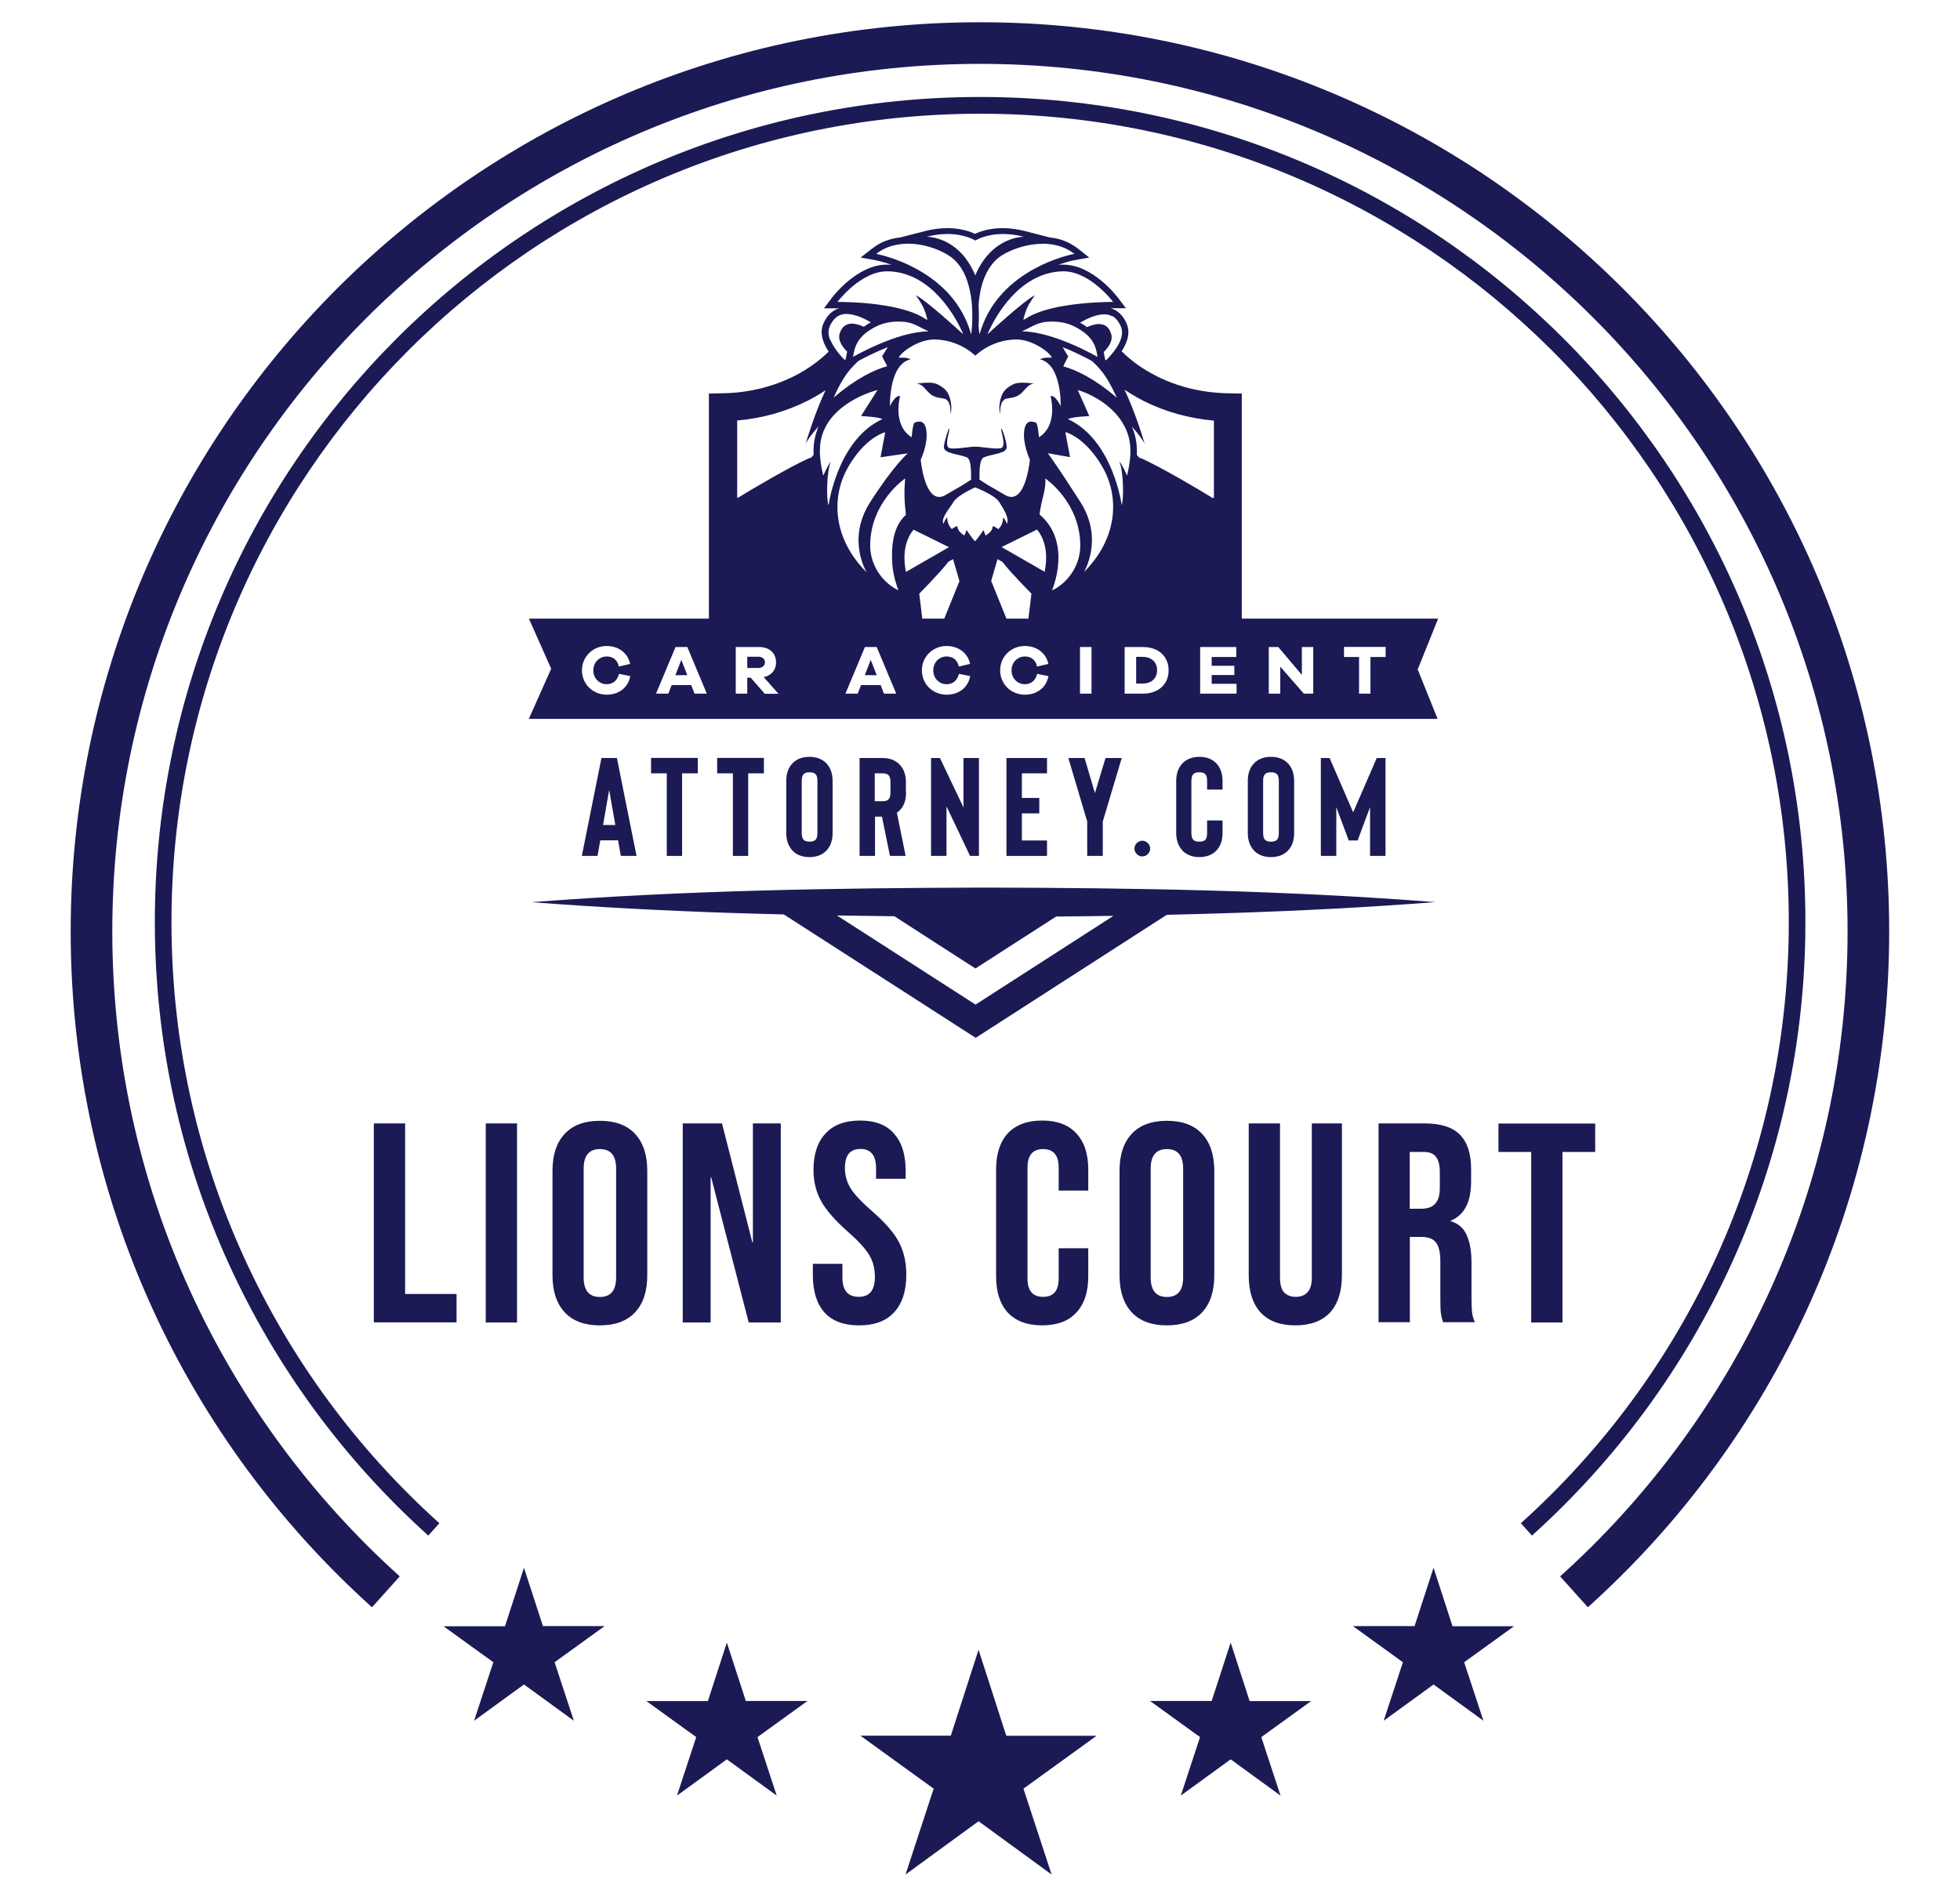 <?xml version="1.0" encoding="UTF-8"?>
<svg id="Layer_1" xmlns="http://www.w3.org/2000/svg" width="149.74" height="144.93" version="1.1" viewBox="0 0 149.74 144.93">
  <!-- Generator: Adobe Illustrator 29.3.1, SVG Export Plug-In . SVG Version: 2.1.0 Build 151)  -->
  <path d="M28.56,85.84h2.39v13.03h3.93v2.17h-6.32v-15.21Z" fill="#1b1a55"/>
  <path d="M37.11,85.84h2.39v15.21h-2.39v-15.21Z" fill="#1b1a55"/>
  <path d="M45.83,101.27c-1.17,0-2.07-.33-2.69-1-.62-.67-.93-1.61-.93-2.82v-7.99c0-1.22.31-2.16.93-2.82.62-.67,1.52-1,2.69-1s2.07.33,2.69,1,.93,1.61.93,2.82v7.99c0,1.22-.31,2.16-.93,2.82-.62.67-1.52,1-2.69,1ZM45.83,99.1c.83,0,1.24-.5,1.24-1.5v-8.3c0-1-.41-1.5-1.24-1.5s-1.24.5-1.24,1.5v8.3c0,1,.41,1.5,1.24,1.5Z" fill="#1b1a55"/>
  <path d="M52.16,85.84h3l2.32,9.1h.04v-9.1h2.13v15.21h-2.45l-2.87-11.1h-.04v11.1h-2.13v-15.21Z" fill="#1b1a55"/>
  <path d="M65.62,101.27c-1.16,0-2.03-.33-2.63-.98-.59-.67-.89-1.62-.89-2.85v-.87h2.26v1.04c0,.98.41,1.48,1.24,1.48.41,0,.71-.12.91-.35.22-.25.33-.64.33-1.17,0-.64-.14-1.19-.43-1.67-.29-.49-.83-1.08-1.61-1.76-.98-.87-1.67-1.65-2.06-2.35-.39-.71-.59-1.51-.59-2.39,0-1.2.3-2.13.91-2.78.61-.67,1.49-1,2.65-1s2.01.33,2.59,1c.59.65.89,1.59.89,2.82v.63h-2.26v-.78c0-.52-.1-.9-.3-1.13-.2-.25-.5-.37-.89-.37-.8,0-1.19.48-1.19,1.46,0,.55.14,1.06.43,1.54.3.48.85,1.06,1.63,1.74,1,.87,1.69,1.66,2.06,2.37.38.71.57,1.54.57,2.5,0,1.25-.31,2.2-.93,2.87-.61.67-1.5,1-2.67,1Z" fill="#1b1a55"/>
  <path d="M79.62,101.27c-1.14,0-2.02-.33-2.63-.98-.59-.65-.89-1.57-.89-2.76v-8.17c0-1.19.3-2.11.89-2.76.61-.65,1.48-.98,2.63-.98s2.01.33,2.61.98c.61.65.91,1.57.91,2.76v1.61h-2.26v-1.76c0-.94-.4-1.41-1.19-1.41s-1.19.47-1.19,1.41v8.49c0,.93.4,1.39,1.19,1.39s1.19-.46,1.19-1.39v-2.32h2.26v2.15c0,1.19-.3,2.11-.91,2.76-.59.65-1.46.98-2.61.98Z" fill="#1b1a55"/>
  <path d="M89.15,101.27c-1.17,0-2.07-.33-2.69-1-.62-.67-.93-1.61-.93-2.82v-7.99c0-1.22.31-2.16.93-2.82.62-.67,1.52-1,2.69-1s2.07.33,2.69,1c.62.67.93,1.61.93,2.82v7.99c0,1.22-.31,2.16-.93,2.82-.62.67-1.52,1-2.69,1ZM89.15,99.1c.83,0,1.24-.5,1.24-1.5v-8.3c0-1-.41-1.5-1.24-1.5s-1.24.5-1.24,1.5v8.3c0,1,.41,1.5,1.24,1.5Z" fill="#1b1a55"/>
  <path d="M98.96,101.27c-1.16,0-2.04-.33-2.65-.98-.61-.67-.91-1.62-.91-2.85v-11.6h2.39v11.77c0,.52.1.9.3,1.13.22.23.52.35.91.35s.69-.12.89-.35c.22-.23.33-.61.33-1.13v-11.77h2.3v11.6c0,1.23-.3,2.18-.91,2.85-.61.65-1.49.98-2.65.98Z" fill="#1b1a55"/>
  <path d="M105.31,85.84h3.54c1.23,0,2.13.29,2.69.87.56.56.85,1.44.85,2.63v.93c0,1.58-.52,2.58-1.56,3v.04c.58.17.99.53,1.22,1.06.25.54.37,1.25.37,2.15v2.67c0,.43.01.79.04,1.06.03.26.1.52.22.78h-2.43c-.09-.25-.14-.48-.17-.7-.03-.22-.04-.61-.04-1.17v-2.78c0-.7-.12-1.18-.35-1.46-.22-.28-.6-.41-1.15-.41h-.83v6.52h-2.39v-15.21ZM108.57,92.36c.48,0,.83-.12,1.06-.37.25-.25.37-.66.37-1.24v-1.17c0-.55-.1-.95-.3-1.19-.19-.25-.49-.37-.91-.37h-1.09v4.34h.87Z" fill="#1b1a55"/>
  <path d="M116.98,88.02h-2.5v-2.17h7.39v2.17h-2.5v13.03h-2.39v-13.03Z" fill="#1b1a55"/>
  <path d="M74.87,4.88C38.26,4.88,8.58,34.56,8.58,71.16c0,19.57,8.48,37.15,21.96,49.29l-2.12,2.36c-14.13-12.71-23.02-31.14-23.02-51.65C5.41,32.8,36.51,1.7,74.87,1.7s69.46,31.1,69.46,69.46c0,20.51-8.89,38.94-23.02,51.65l-2.12-2.36c13.49-12.14,21.96-29.72,21.96-49.29,0-36.61-29.68-66.28-66.29-66.28Z" fill="#1b1a55" fill-rule="evenodd"/>
  <path d="M74.87,8.69c-34.12,0-61.77,27.66-61.77,61.77,0,18.24,7.9,34.63,20.47,45.93l-.85.94c-12.82-11.54-20.89-28.27-20.89-46.88,0-34.82,28.23-63.04,63.05-63.04s63.05,28.23,63.05,63.04c0,18.61-8.07,35.34-20.89,46.88l-.85-.94c12.57-11.31,20.47-27.7,20.47-45.93,0-34.12-27.66-61.77-61.77-61.77Z" fill="#1b1a55" fill-rule="evenodd"/>
  <path d="M83.79,132.62l-5.6,4.05,2.15,6.56-5.58-4.07-5.58,4.07,2.15-6.56-5.6-4.05h6.91s2.12-6.56,2.12-6.56l2.12,6.57h6.91Z" fill="#1b1a55" fill-rule="evenodd"/>
  <path d="M100.18,129.97l-3.82,2.76,1.47,4.47-3.81-2.77-3.81,2.77,1.47-4.47-3.82-2.76h4.71s1.45-4.46,1.45-4.46l1.45,4.47h4.71Z" fill="#1b1a55" fill-rule="evenodd"/>
  <path d="M49.37,129.97l3.82,2.76-1.47,4.47,3.81-2.77,3.81,2.77-1.47-4.47,3.82-2.76h-4.71s-1.45-4.46-1.45-4.46l-1.45,4.47h-4.71Z" fill="#1b1a55" fill-rule="evenodd"/>
  <path d="M115.68,124.25l-3.82,2.76,1.47,4.47-3.81-2.77-3.81,2.77,1.47-4.47-3.82-2.76h4.71s1.45-4.46,1.45-4.46l1.45,4.47h4.71Z" fill="#1b1a55" fill-rule="evenodd"/>
  <path d="M33.87,124.25l3.82,2.76-1.47,4.47,3.81-2.77,3.81,2.77-1.47-4.47,3.82-2.76h-4.71s-1.45-4.46-1.45-4.46l-1.45,4.47h-4.71Z" fill="#1b1a55" fill-rule="evenodd"/>
  <path d="M46.54,60.36l.47,2.68h-.94l.47-2.68ZM47.22,64.21l.21,1.19h1.2l-1.5-7.48h-1.18l-1.5,7.48h1.2l.21-1.19h1.35Z" fill="#1b1a55"/>
  <path d="M52.11,65.4v-6.31h1.2v-1.18h-3.57v1.18h1.2v6.31h1.18Z" fill="#1b1a55"/>
  <path d="M57.16,65.4v-6.31h1.2v-1.18h-3.57v1.18h1.2v6.31h1.18Z" fill="#1b1a55"/>
  <path d="M61.25,63.65v-3.98c0-.26.05-.43.16-.53.09-.09.24-.13.44-.13s.35.04.44.13c.11.09.16.27.16.53v3.98c0,.26-.05.44-.16.53-.09.09-.23.13-.44.13s-.35-.04-.44-.13c-.11-.1-.16-.28-.16-.53ZM63.08,65.05c.36-.34.53-.81.53-1.4v-3.98c0-.59-.18-1.06-.53-1.4-.31-.29-.73-.44-1.24-.44s-.93.15-1.24.44c-.36.34-.53.81-.53,1.4v3.98c0,.59.18,1.06.53,1.4.31.29.73.44,1.24.44s.93-.15,1.24-.44Z" fill="#1b1a55"/>
  <path d="M68.03,60.56c0,.26-.05.43-.16.53-.09.09-.24.13-.44.13h-.6v-2.13h.6c.2,0,.35.04.44.13.11.11.16.28.16.53v.8ZM69.21,60.56v-.8c0-.6-.18-1.06-.53-1.39-.32-.3-.73-.45-1.24-.45h-1.77v7.48h1.18v-3h.53l.61,3h1.2l-.67-3.3c.06-.04.12-.09.17-.14.36-.33.53-.79.53-1.4Z" fill="#1b1a55"/>
  <path d="M74.11,65.4h.68v-7.48h-1.18v3.78l-1.8-3.78h-.68v7.48h1.18v-3.79l1.8,3.79Z" fill="#1b1a55"/>
  <path d="M79.99,59.1v-1.18h-3.1v7.48h3.1v-1.18h-1.92v-2.07h1.33v-1.18h-1.33v-1.88h1.92Z" fill="#1b1a55"/>
  <path d="M84.25,65.4v-2.63l1.45-4.85h-1.24l-.81,2.68-.79-2.68h-1.24l1.44,4.85v2.63h1.19Z" fill="#1b1a55"/>
  <path d="M87.69,65.26c.12-.12.18-.26.18-.42s-.06-.3-.18-.42c-.12-.12-.26-.18-.42-.18s-.3.06-.42.18c-.12.12-.18.26-.18.42s.06.3.18.42c.12.12.26.18.42.18s.3-.06.42-.18Z" fill="#1b1a55"/>
  <path d="M93.4,60.33v-.66c0-.59-.18-1.06-.53-1.4-.31-.29-.73-.44-1.24-.44s-.91.15-1.24.44c-.36.36-.53.82-.53,1.4v3.98c0,.58.18,1.04.53,1.4.33.29.74.44,1.24.44s.93-.15,1.24-.44c.36-.34.53-.81.53-1.4v-.96h-1.18v.96c0,.26-.05.44-.15.53-.09.09-.24.13-.45.13s-.35-.04-.44-.13c-.11-.1-.16-.28-.16-.53v-3.98c0-.26.05-.43.16-.53.09-.09.24-.13.44-.13s.36.04.45.13c.1.09.15.27.15.53v.66h1.18Z" fill="#1b1a55"/>
  <path d="M96.5,63.65v-3.98c0-.26.05-.43.16-.53.09-.09.24-.13.44-.13s.35.04.44.13c.11.09.16.27.16.53v3.98c0,.26-.05.44-.16.53-.09.09-.23.13-.44.13s-.35-.04-.44-.13c-.11-.1-.16-.28-.16-.53ZM98.34,65.05c.36-.34.53-.81.53-1.4v-3.98c0-.59-.18-1.06-.53-1.4-.31-.29-.73-.44-1.24-.44s-.93.15-1.24.44c-.36.34-.53.81-.53,1.4v3.98c0,.59.18,1.06.53,1.4.31.29.73.44,1.24.44s.93-.15,1.24-.44Z" fill="#1b1a55"/>
  <path d="M105.85,65.4v-7.48h-.67l-1.8,4.15-1.8-4.15h-.67v7.48h1.18v-3.73l.95,2.55h.68l.95-2.55v3.73h1.18Z" fill="#1b1a55"/>
  <path d="M85.08,69.97l-10.55,6.79-10.59-6.81c1.46.02,2.93.04,4.39.06l6.19,3.99,6.17-3.97c1.46-.01,2.92-.03,4.38-.05ZM40.67,68.94c5.08.39,10.17.65,15.26.82,1.32.04,2.63.08,3.95.11l14.66,9.43,14.6-9.4c1.78-.04,3.57-.09,5.35-.15,5.06-.17,10.11-.43,15.16-.82-11.47-.9-22.99-1.09-34.49-1.11-11.5.03-23.02.22-34.49,1.11Z" fill="#1b1a55"/>
  <path d="M77.39,29.37c-.48.26-.82.51-.97,1.2-.16.7,0,1.09,0,1.09,0,0-.12-1.12.53-1.21.65-.09.83-.19,1.09-.42.25-.22.54-.71.94-.71.02,0,.04,0,.06,0,0,0-.45-.08-.91-.08-.28,0-.55.03-.73.13Z" fill="#1b1a55"/>
  <path d="M71.63,29.37c-.18-.1-.46-.13-.73-.13-.46,0-.91.08-.91.08.02,0,.04,0,.06,0,.4,0,.69.49.94.71.26.23.44.33,1.09.42s.53,1.21.53,1.21c0,0,.16-.39,0-1.09-.16-.7-.49-.94-.98-1.2Z" fill="#1b1a55"/>
  <path d="M51.6,51.59h.91l-.46-1.17-.45,1.17Z" fill="#1b1a55"/>
  <path d="M66.07,51.59h.91l-.46-1.17-.45,1.17Z" fill="#1b1a55"/>
  <path d="M87.3,50.19h-.5v2.04h.5c.67,0,1.1-.4,1.1-1.02s-.44-1.02-1.1-1.02Z" fill="#1b1a55"/>
  <path d="M57.92,50.18h-.83v.86h.83c.31,0,.52-.17.52-.43s-.2-.43-.52-.43Z" fill="#1b1a55"/>
  <path d="M105.85,50.2h-1.15v2.8h-.87v-2.8h-1.15v-.77h3.18v.77ZM100.33,53h-.72l-1.8-2.06v2.06h-.88v-3.56h.73l1.8,2.13v-2.13h.87v3.56ZM94.47,53h-2.78v-3.56h2.76v.76h-1.88v.67h1.73v.71h-1.73v.67h1.9v.76ZM87.33,53h-1.41v-3.56h1.41c1.18,0,1.95.72,1.95,1.78s-.78,1.78-1.95,1.78ZM85.7,38.61s-.66-5-4.12-6.59c.41-.18,1.45-.21,1.64-.23l-.88-1.99s2.83.77,3.77,3.22c.45,1.18.2,2.4,0,3.32-.13-.25-.41-.9-.6-1.09.33.72.36,2.93.18,3.36ZM82.8,43.73s1.56-2.52-.26-5.37c-1.83-2.87-2.49-3.73-2.49-3.73l1.7.3-.36-1.91s.01,0,.03,0l.03.07v-.06c.31.1,1.6.62,2.77,2.64,1.34,2.31,1.16,5.49-1.42,8.05ZM83.39,53h-.88v-3.56h.88v3.56ZM80.37,45.11c.03-.07,1.57-3.66-.95-5.8.14-1.2.5-1.81.44-2.75,0,0,2.67,1.8,2.67,5.13,0,1.72-1.18,2.99-2.16,3.42ZM80.37,45.11h0s0,0,0,0c0,0,0,0,0,0ZM78.3,53.08c-1.06,0-1.89-.81-1.89-1.86s.83-1.86,1.89-1.86c.88,0,1.62.52,1.79,1.37l-.86.2c-.11-.52-.47-.77-.93-.77-.56,0-1.02.45-1.02,1.06s.45,1.06,1.02,1.06c.45,0,.81-.26.94-.79l.86.17c-.17.89-.88,1.42-1.8,1.42ZM72.32,53.08c-1.06,0-1.89-.81-1.89-1.86s.84-1.86,1.89-1.86c.88,0,1.62.52,1.79,1.37l-.86.2c-.11-.52-.47-.77-.93-.77-.56,0-1.02.45-1.02,1.06s.45,1.06,1.02,1.06c.45,0,.81-.26.94-.79l.86.17c-.16.89-.88,1.42-1.8,1.42ZM72.44,42.93l.37-.21.49,1.68-1.16,2.87h-1.68l-.23-1.91s1.58-1.59,2.22-2.43ZM69.11,42.96c-.07-1.01.16-1.84.68-2.49l2.71,1.34-3.29,1.89c-.04-.22-.08-.47-.1-.74ZM66.48,41.69c0-3.33,2.67-5.13,2.67-5.13-.07.94-.08,1.56.06,2.78-.83.74-1.07,1.94-1.06,3.07-.03,1,.21,1.9.37,2.36.04.13.08.24.12.33-.98-.43-2.16-1.7-2.16-3.42ZM67.53,53l-.25-.65h-1.5l-.25.65h-.94l1.49-3.56h.9l1.49,3.56h-.94ZM64.8,35.68c1.17-2.02,2.46-2.54,2.77-2.64v.06s.03-.07.03-.07c.02,0,.03,0,.03,0l-.36,1.91,2.08-.3s-1.03.86-2.87,3.73c-1.82,2.85-.29,5.32-.26,5.37-2.58-2.56-2.76-5.74-1.42-8.05ZM63.49,35.25c-.19.19-.47.84-.6,1.09-.2-.91-.45-2.14,0-3.32.94-2.45,4.15-3.22,4.15-3.22l-1.26,1.99c.19.02,1.23.05,1.64.23-3.45,1.58-4.12,6.59-4.12,6.59-.18-.43-.15-2.64.18-3.36ZM62.44,32.84c-.25.65-.31,1.31-.28,1.91-.17.22-.27.3-.28.23-1.42.62-4.45,2.4-5.46,3.03l.02.02h-.12v-5.9c1.9-.16,3.74-.68,5.38-1.51.48-.24.94-.51,1.37-.8.08-.16.15-.32.23-.47-.08.15-.16.31-.23.47-.81,1.72-1.41,3.71-1.53,4.12.1-.26.46-.76,1-1.37-.04.09-.08.17-.11.26ZM58.42,53l-1.07-1.22h-.26v1.22h-.88v-3.56h1.8c.77,0,1.28.47,1.28,1.17,0,.59-.36,1.01-.94,1.13l1.12,1.27h-1.06ZM63.41,25.96c-.15-.41-.15-.76,0-1.07.38-.81.91-.9,1.27-.9.29,0,.61.08.93.19.32.12.63.28.92.45-.2.11-.38.22-.54.34-.28-.13-.6-.24-.9-.24-.39,0-.75.18-.93.72-.18.52.17,1.03.56,1.42-.02.11-.04.21-.06.31l-.05.25s-.05.05-.07.08c-.11-.11-.22-.22-.32-.34-.38-.43-.64-.85-.79-1.22ZM64.05,23.07s-.07,0-.07,0c0,0,1.75-2.34,3.8-2.34.02,0,.04,0,.07,0,3.36.08,5.2,3.61,5.64,4.58.05.1.07.17.09.21l-.04-.02c-.38-.35-2.75-2.52-3.58-2.95,0,0,.01.02.02.02.41.61.57.86.72,1.32.05.15.1.32.15.54-.04-.01-.08-.03-.12-.04-.75-.52-1.91-.84-3.05-1.03-1.65-.28-3.28-.29-3.62-.29ZM66.94,19.4c.43-.34.9-.55,1.39-.66.34-.08.69-.12,1.03-.12,1.44,0,2.84.61,3.48,1.17.02.02.05.04.07.06.41.39.71.88.91,1.41,0,0,0,0,0,0,0,.01,0,.02.01.03.14.37.24.76.31,1.14.02.1.03.19.05.29.07.48.09.94.09,1.35,0,.16,0,.32,0,.46-.01.3-.03.55-.05.73-.02.18-.03.28-.04.28-.31-1.12-.84-2.04-1.46-2.8-2.24-2.71-5.79-3.34-5.79-3.34ZM72.39,17.88c1.37,0,2.12.5,2.12.5,0,0,.06-.04.17-.09.11-.05.27-.13.48-.19,0,0,0,0,0,0,.06-.02.13-.04.2-.06.33-.09.76-.16,1.27-.16.46,0,1,.06,1.6.21h0c-.12,0-1.62.03-2.84,1.48h0c-.12.14-.23.29-.34.45-.19.29-.38.63-.54,1.02-.23-.55-.5-.99-.78-1.36-.62-.78-1.32-1.18-1.88-1.38-.56-.2-.99-.21-1.05-.21h0c.6-.16,1.14-.21,1.6-.21ZM79.65,18.62c.47,0,.94.07,1.39.22.37.12.72.31,1.04.56-.03,0-4.54.82-6.58,4.51-.14.25-.26.51-.37.78-.11.27-.21.56-.3.86,0,0-.04-.25-.07-.65,0-.01,0-.02,0-.03,0-.13.02-.28.02-.43.01-.34,0-.73-.02-1.15.02-.24.05-.49.09-.75h0c.11-.69.32-1.39.69-1.99.16-.25.34-.49.56-.7.24-.23.61-.47,1.07-.67.69-.31,1.58-.55,2.48-.55ZM81.17,20.73s.05,0,.07,0c2.05,0,3.8,2.34,3.8,2.34,0,0-.02,0-.07,0-.35,0-1.97.02-3.62.29-1.15.19-2.3.51-3.05,1.03-.04.01-.08.03-.12.04.06-.21.1-.39.15-.54.15-.46.31-.71.72-1.32,0,0,0-.02.02-.02-.83.43-3.2,2.6-3.58,2.95l-.04.02s.05-.11.09-.21c.44-.96,2.27-4.49,5.64-4.58ZM84.97,24.14c.22.12.45.35.64.76.15.31.15.66,0,1.07-.14.38-.4.79-.79,1.22-.11.12-.22.24-.32.35-.02-.03-.05-.05-.07-.08l-.05-.25c-.02-.1-.04-.2-.06-.31.4-.39.74-.9.56-1.42-.18-.55-.54-.72-.93-.72-.3,0-.63.11-.9.24-.16-.12-.34-.24-.54-.34.58-.34,1.26-.64,1.84-.64.18,0,.4.02.62.15ZM84.91,28.03s-.06-.08-.1-.12c.03.04.06.08.1.12ZM85.18,28.41c-.09-.13-.17-.26-.27-.38.09.12.18.25.27.38ZM85.19,27.51s-.02.02-.03.03c0,0,.02-.02.03-.03,0,0,.01-.01.02-.02,0,0-.01.01-.02.02ZM78.07,25.32c.86-.38,1.2-.75,2.29-.75.61,0,1.21.11,1.77.4,1.45.75,1.6,1.56,1.72,2.3,0,0-3.36-1.95-5.78-1.95ZM65.17,27.27c.13-.74.27-1.55,1.72-2.3.56-.29,1.16-.4,1.77-.4,1.09,0,1.43.37,2.29.75-2.42,0-5.78,1.95-5.78,1.95ZM64.07,27.77s.09.09.13.13c-.14.18-.28.37-.4.57.13-.2.26-.39.4-.57-.04-.04-.09-.09-.13-.13ZM67.6,27.62l.18.36c-1.03.29-2.4.96-4.07,2.38,0,0-.01,0-.02.01.24-.53.5-1.04.77-1.47.29-.47.67-.91,1.12-1.32.35-.19,1.23-.65,2.25-1.06l-.2.32-.24.38.2.4ZM76.52,41.8l2.71-1.34c.52.65.75,1.48.68,2.49-.02.26-.06.51-.1.74l-3.29-1.89ZM75.72,44.4l.49-1.68.37.21c.64.84,2.22,2.43,2.22,2.43l-.23,1.91h-1.68l-1.16-2.87ZM72.73,40.44c-.41-.41-.36-.9-.36-.9-.14.07-.3.49-.3.49-.19-.46.43-1.11.77-1.67.34-.55,1.66-1.12,1.66-1.12,0,0,1.5.57,1.84,1.12.34.55.78,1.2.59,1.67,0,0-.16-.42-.3-.49,0,0,.06.48-.36.9,0,0-.23-.22-.44-.23,0,0,.08.34-.53.71l-.17-.42s-.32.52-.64.86c-.32-.34-.64-.86-.64-.86l-.17.42c-.6-.37-.53-.71-.53-.71-.21.01-.44.23-.44.23ZM79.37,33.41s-.07-1.12-.26-1.13c-.04,0-.18-.07-.33-.07-.22,0-.48.13-.54.77-.1,1,.44,2.14.44,2.14,0,0-.25,2.85-1.41,2.85-.15,0-.31-.05-.49-.15-1.62-.96-.86-.47-1.95-1.17.02-.21-.08-1.54.34-1.71.72-.28,1.79-.28,1.74-.82-.04-.48-.34-1.38-.41-1.38,0,0-.01.02-.01.05.01.31.32,1.07.09,1.39-.05.06-.2.09-.41.09-.5,0-1.31-.14-1.58-.14-.04,0-.06,0-.08,0-.02,0-.04,0-.08,0-.27,0-1.08.14-1.58.14-.21,0-.36-.02-.41-.09-.23-.32.07-1.08.09-1.39,0-.04,0-.05-.01-.05-.06,0-.36.91-.41,1.38-.05.54,1.02.54,1.74.82.42.16.32,1.5.34,1.71-1.09.7-.33.22-1.95,1.17-.18.11-.34.15-.49.15-1.16,0-1.41-2.85-1.41-2.85,0,0,.55-1.14.44-2.14-.06-.63-.32-.77-.54-.77-.15,0-.29.06-.33.07-.19.01-.26,1.13-.26,1.13-1.5-.92-.89-3.13-.89-3.13-.03-.01-.05-.02-.08-.02-.33,0-.69.77-.69.77,0,0-.11-3.18,1.58-3.58-.23-.1-.36-.12-.6-.12-.09,0-.19,0-.31,0,.16-.42,1.51-1.39,2.68-1.39,1.97,0,3.17,1.24,3.17,1.24,0,0,1.2-1.24,3.17-1.24,1.17,0,2.52.97,2.68,1.39-.13,0-.23,0-.31,0-.24,0-.37.02-.6.12,1.69.41,1.58,3.58,1.58,3.58,0,0-.36-.77-.69-.77-.03,0-.05,0-.08.02,0,0,.61,2.21-.89,3.13ZM81.38,26.85l-.2-.32c1.03.4,1.9.86,2.25,1.06.45.4.83.85,1.12,1.32.27.43.53.94.77,1.47,0,0-.01,0-.02-.01-1.67-1.43-3.04-2.09-4.07-2.38l.18-.36.2-.4-.24-.38ZM85.92,29.78c.46.31.94.59,1.44.85,1.64.83,3.48,1.34,5.38,1.51v5.9h-.17l.02-.02c-1.01-.63-4.04-2.41-5.46-3.03,0,.07-.1-.01-.28-.24.03-.6-.03-1.26-.28-1.91-.03-.09-.07-.17-.11-.26.54.6.9,1.11,1,1.36-.12-.42-.73-2.44-1.55-4.17-.09-.18-.17-.36-.26-.53.09.17.18.35.26.53ZM53.06,53l-.25-.65h-1.5l-.25.65h-.94l1.49-3.56h.9l1.49,3.56h-.94ZM46.35,53.08c-1.06,0-1.89-.81-1.89-1.86s.84-1.86,1.89-1.86c.88,0,1.62.52,1.79,1.37l-.86.2c-.11-.52-.47-.77-.93-.77-.56,0-1.02.45-1.02,1.06s.45,1.06,1.02,1.06c.45,0,.81-.26.94-.79l.86.17c-.16.89-.88,1.42-1.8,1.42ZM108.33,51.1l1.54-3.83h-15v-17.2l-1.05-.02c-1.95-.03-3.85-.49-5.5-1.33-1-.51-1.89-1.14-2.63-1.88.16-.25.29-.49.37-.72.2-.53.19-1.02-.01-1.45-.28-.6-.68-.97-1.2-1.12.05,0,.08,0,.11,0,.04,0,.06,0,.06,0h1s-.6-.79-.6-.79c-.08-.1-1.92-2.54-4.2-2.54h0s-.05,0-.08,0c-.09,0-.19,0-.28.01.75-.27,1.27-.36,1.28-.36l1.08-.19-.86-.68c-.18-.14-.38-.27-.58-.38-.09-.05-.19-.1-.28-.14-.4-.18-.84-.29-1.31-.34l-1.87-.48c-.58-.15-1.16-.23-1.71-.23-1.04,0-1.77.27-2.12.44-.35-.17-1.08-.44-2.12-.44-.55,0-1.13.08-1.71.23l-1.87.48c-.47.05-.91.16-1.31.34-.1.04-.19.09-.28.14-.2.11-.4.24-.58.38l-.87.68,1.08.19s.53.1,1.28.36c-.09,0-.18-.01-.28-.01-.03,0-.05,0-.08,0-2.27,0-4.12,2.44-4.2,2.54l-.6.8h1s.02-.01.06-.01c.03,0,.06,0,.11,0-.51.15-.91.52-1.19,1.12-.21.43-.21.92-.01,1.45.09.24.22.49.39.75.1.14.2.29.32.44-.12-.15-.23-.29-.32-.44-.74.72-1.62,1.35-2.6,1.85-1.65.84-3.55,1.3-5.5,1.33l-1.05.02v17.2h-13.75l1.7,3.83-1.53,3.43-.18.4h69.43l-.16-.4-1.38-3.43Z" fill="#1b1a55"/>
</svg>